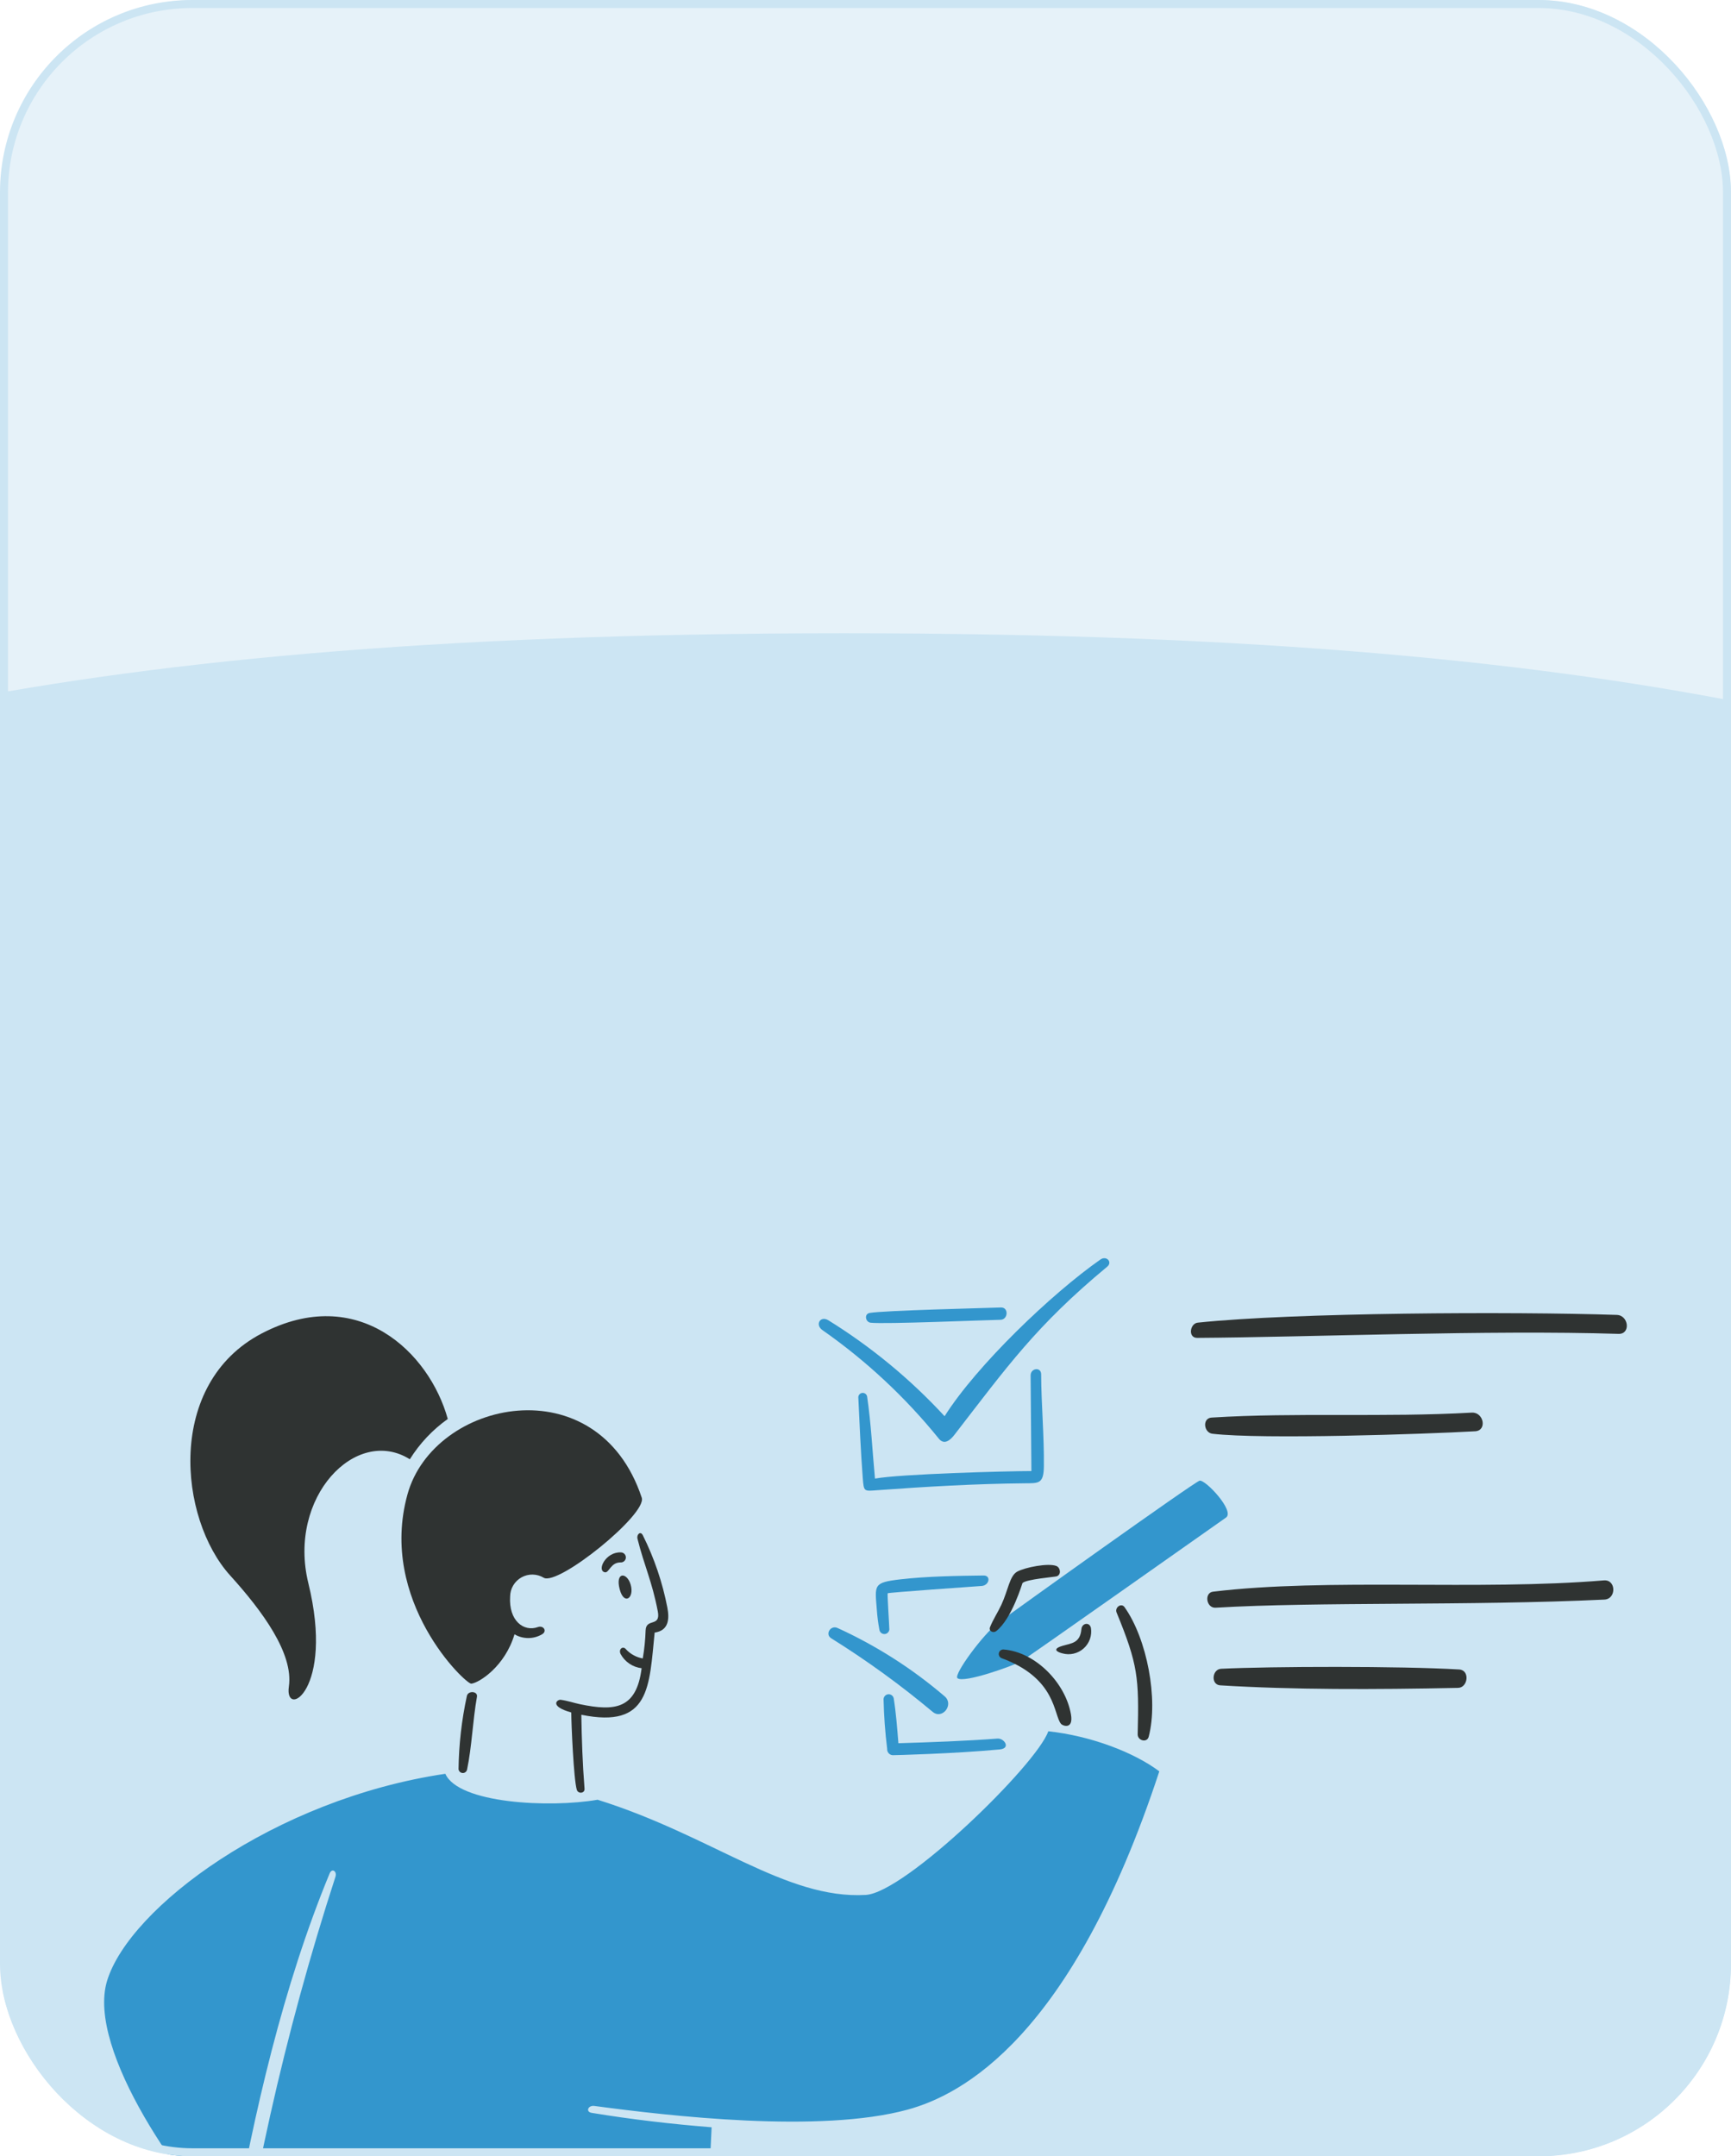 <svg width="216" height="269" viewBox="0 0 216 269" fill="none" xmlns="http://www.w3.org/2000/svg">
<g clip-path="url(#clip0_1292_66571)">
<g filter="url(#filter0_b_1292_66571)">
<rect x="0.334" width="216" height="280" rx="24" fill="#CCE5F3"/>
</g>
<path opacity="0.5" fill-rule="evenodd" clip-rule="evenodd" d="M-539.106 -112.815C-600.31 -136.658 -666.661 -161 -812 -161C-878.274 -161 -932 -107.274 -932 -41C-932 25.274 -878.274 79 -812 79C-707.641 79 -670.213 93.627 -630.38 109.193C-628.999 109.733 -627.616 110.273 -626.227 110.815C-565.023 134.658 -498.672 159 -353.333 159C-207.995 159 -141.644 134.658 -80.44 110.815C-79.051 110.274 -77.667 109.733 -76.287 109.193C-36.454 93.627 0.974 79 105.333 79C209.693 79 247.12 93.627 286.954 109.193C288.334 109.733 289.717 110.274 291.106 110.815C352.31 134.658 418.661 159 564 159C630.274 159 684 105.274 684 39C684 -27.274 630.274 -81 564 -81C459.641 -81 422.213 -95.627 382.38 -111.193C380.999 -111.733 379.616 -112.273 378.227 -112.815C317.023 -136.658 250.672 -161 105.333 -161C-40.005 -161 -106.356 -136.658 -167.56 -112.815C-168.949 -112.273 -170.333 -111.733 -171.713 -111.193C-211.546 -95.627 -248.974 -81 -353.333 -81C-457.693 -81 -495.12 -95.627 -534.954 -111.193C-536.334 -111.733 -537.717 -112.273 -539.106 -112.815Z" fill="white"/>
<path d="M149.681 184.72C148.981 184.92 126.402 201.049 124.534 202.466C122.666 203.883 118.99 208.888 119.468 209.345C120.208 210.053 126.536 207.762 127.383 207.271C128.23 206.78 151.827 190.118 152.983 189.319C154.139 188.52 150.386 184.521 149.681 184.72Z" fill="#3396CD"/>
<path d="M108.037 236.393C98.031 236.967 88.866 228.993 74.57 224.519C68.57 225.564 57.203 224.986 55.57 221.282C34.198 224.448 16.17 237.982 13.37 247.082C10.687 255.789 23.09 272.997 29.043 278.618C31.671 263.673 35.325 247.759 41.13 233.718C41.424 233.006 42.081 233.442 41.858 234.13C35.498 253.717 30.992 273.858 28.401 294.288C39.701 300.969 75.701 302.529 87.365 299.671C87.46 294.74 88.156 278.188 88.798 265.381C83.787 264.981 78.788 264.397 73.829 263.581C73.037 263.451 73.386 262.614 74.162 262.718C83.488 263.97 102.362 266.163 113.262 263.177C119.962 261.341 133.716 254.277 144.662 220.977C141.496 218.602 136.113 216.552 130.81 215.977C129.362 220.15 112.96 236.11 108.037 236.393Z" fill="#3396CD"/>
<path d="M102.655 165.952C108.104 169.767 112.99 174.327 117.172 179.5C117.835 180.287 118.572 179.668 119.072 179.025C125.718 170.437 129.272 165.397 138.156 158.025C138.856 157.447 138.064 156.601 137.317 157.125C131.228 161.379 121.866 170.344 117.869 176.676C113.599 172.05 108.721 168.024 103.369 164.708C102.344 164.082 101.66 165.29 102.655 165.952Z" fill="#3396CD"/>
<path d="M108.639 165.01C110.364 165.21 122.886 164.681 124.839 164.646C125.813 164.628 125.885 163.072 124.895 163.11C122.924 163.185 110.295 163.477 108.525 163.791C107.8 163.919 107.99 164.933 108.639 165.01Z" fill="#3396CD"/>
<path d="M104.507 203.092C103.638 202.7 102.924 203.883 103.716 204.374C108.146 207.135 112.378 210.204 116.381 213.556C117.589 214.565 119.075 212.643 117.881 211.625C113.845 208.168 109.343 205.295 104.507 203.092Z" fill="#3396CD"/>
<path d="M130.258 182.923C130.301 179.194 129.937 175.197 129.917 171.445C129.917 170.495 128.595 170.654 128.603 171.603C128.635 175.577 128.669 179.548 128.703 183.516C125.719 183.516 112.255 183.881 109.183 184.458C108.859 181.047 108.704 177.609 108.202 174.216C108.176 174.082 108.102 173.961 107.993 173.878C107.884 173.795 107.749 173.755 107.613 173.766C107.476 173.777 107.349 173.838 107.254 173.937C107.16 174.036 107.106 174.166 107.102 174.303C107.261 177.635 107.402 181.039 107.657 184.371C107.793 186.144 107.799 186.026 109.548 185.899C115.604 185.458 121.77 185.099 127.841 185.044C129.593 185.027 130.232 185.147 130.258 182.923Z" fill="#3396CD"/>
<path d="M122.729 196.546C119.38 196.589 115.729 196.641 112.399 197.02C108.924 197.42 109.169 197.712 109.415 200.844C109.472 201.668 109.578 202.487 109.731 203.298C109.75 203.45 109.823 203.59 109.938 203.691C110.052 203.793 110.2 203.849 110.353 203.849C110.506 203.849 110.654 203.793 110.768 203.691C110.883 203.59 110.956 203.45 110.974 203.298C110.974 202.728 110.697 198.857 110.774 198.762C110.851 198.667 121.366 197.929 122.489 197.852C123.457 197.785 123.694 196.533 122.729 196.546Z" fill="#3396CD"/>
<path d="M111.52 211.862C111.486 211.71 111.398 211.576 111.273 211.484C111.148 211.393 110.993 211.349 110.838 211.363C110.683 211.377 110.539 211.446 110.431 211.558C110.324 211.67 110.261 211.818 110.254 211.973C110.298 214.046 110.449 216.115 110.705 218.173C110.69 218.368 110.753 218.56 110.881 218.708C111.008 218.856 111.188 218.948 111.383 218.963C111.483 218.971 119.144 218.774 124.747 218.244C126.18 218.109 125.309 216.826 124.47 216.891C120.512 217.191 116.08 217.35 112.106 217.468C111.948 215.543 111.813 213.707 111.52 211.862Z" fill="#3396CD"/>
<path d="M77.514 193.664C75.583 193.546 74.435 195.928 75.472 196.142C76.01 196.253 76.184 194.907 77.427 194.915C77.593 194.926 77.757 194.872 77.882 194.762C78.008 194.653 78.085 194.499 78.096 194.333C78.108 194.167 78.053 194.003 77.944 193.878C77.835 193.752 77.68 193.675 77.514 193.664Z" fill="#2F3332"/>
<path d="M80.214 191.527C79.926 190.947 79.414 191.419 79.549 191.97C80.398 195.361 81.361 197.25 82.082 201.018C82.47 203.044 80.619 201.809 80.562 203.393C80.525 204.567 80.406 205.736 80.206 206.893C79.403 206.752 78.669 206.352 78.116 205.753C77.76 205.286 77.143 205.706 77.436 206.331C77.699 206.817 78.075 207.233 78.532 207.543C78.99 207.853 79.515 208.048 80.064 208.112C79.423 213.212 76.728 213.504 72.417 212.612C71.625 212.449 70.832 212.167 69.963 212.05C69.543 211.994 68.463 212.842 71.285 213.633C71.285 215.003 71.585 221.993 71.974 223.275C72.139 223.813 72.988 223.749 72.94 223.14C72.69 219.973 72.591 217.013 72.54 213.918C81.14 215.676 81.002 210.412 81.69 203.668C83.463 203.414 83.543 201.947 83.273 200.541C82.668 197.411 81.639 194.379 80.214 191.527Z" fill="#2F3332"/>
<path d="M55.874 177.018C53.574 168.698 44.665 160.086 32.674 166.34C20.683 172.594 22.274 189.423 28.724 196.546C32.776 201.019 36.64 206.298 36.046 210.398C35.452 214.498 41.763 210.936 38.476 197.503C35.849 186.769 44.428 177.841 51.14 182.044C52.37 180.072 53.98 178.364 55.874 177.018Z" fill="#2F3332"/>
<path d="M67.842 196.823C69.633 197.886 80.765 188.905 80.08 186.841C74.58 170.284 54.126 174.578 50.847 186.421C47.168 199.71 58.121 210.133 58.818 210.042C59.831 209.909 63.018 207.865 64.201 203.883C64.722 204.188 65.315 204.349 65.919 204.349C66.522 204.349 67.115 204.188 67.636 203.883C68.316 203.496 67.825 202.724 67.106 202.983C65.354 203.608 63.465 202.191 63.655 199.168C63.66 198.681 63.792 198.203 64.041 197.784C64.289 197.365 64.643 197.019 65.069 196.781C65.493 196.543 65.974 196.421 66.461 196.429C66.948 196.436 67.425 196.572 67.842 196.823Z" fill="#2F3332"/>
<path d="M58.256 211.585C57.606 214.581 57.259 217.635 57.219 220.7C57.231 220.827 57.288 220.945 57.38 221.034C57.472 221.123 57.592 221.176 57.719 221.185C57.846 221.194 57.973 221.157 58.075 221.081C58.178 221.005 58.25 220.895 58.28 220.771C58.886 217.854 58.98 214.708 59.515 211.676C59.642 210.952 58.392 210.881 58.256 211.585Z" fill="#2F3332"/>
<path d="M78.7 197.7C78.244 196.114 76.742 196.045 77.331 198.278C77.867 200.3 79.181 199.368 78.7 197.7Z" fill="#2F3332"/>
<path d="M127.59 197.487C128.067 197.007 131.59 196.733 131.857 196.648C132.464 196.448 132.324 195.555 131.817 195.358C130.796 194.958 127.907 195.532 126.941 196.058C125.975 196.584 125.813 198.347 124.954 200.198C124.513 201.148 123.922 202.022 123.537 202.992C123.35 203.465 123.921 203.792 124.329 203.467C126.276 201.933 127.566 197.511 127.59 197.487Z" fill="#2F3332"/>
<path d="M125.222 205.775C125.089 205.768 124.958 205.809 124.852 205.89C124.746 205.971 124.672 206.087 124.644 206.217C124.615 206.347 124.634 206.483 124.696 206.601C124.759 206.719 124.861 206.81 124.985 206.86C131.874 209.384 131.451 213.977 132.41 215.068C132.617 215.304 133.972 215.808 133.637 213.868C132.961 209.954 129.219 206.09 125.222 205.775Z" fill="#2F3332"/>
<path d="M139.328 201.152C142.006 207.68 142.138 209.291 141.964 216.352C141.944 217.144 143.131 217.462 143.341 216.652C144.558 211.964 143.133 204.452 140.325 200.496C139.911 199.912 139.081 200.551 139.328 201.152Z" fill="#2F3332"/>
<path d="M134.943 203.234C134.786 205.008 133.666 204.994 132.568 205.324C131.196 205.736 131.974 206.115 132.568 206.258C133.025 206.387 133.507 206.399 133.969 206.292C134.432 206.186 134.86 205.965 135.215 205.65C135.57 205.334 135.84 204.935 136 204.488C136.159 204.041 136.204 203.561 136.13 203.092C135.964 202.31 135.01 202.475 134.943 203.234Z" fill="#2F3332"/>
<path d="M184.075 178.553C185.595 178.469 185.151 176.141 183.647 176.226C172.78 176.842 161.727 176.186 151.193 176.844C149.993 176.918 150.204 178.735 151.293 178.862C157.574 179.594 177.941 178.9 184.075 178.553Z" fill="#2F3332"/>
<path d="M201.743 164.036C188.795 163.608 161.493 163.736 149.461 165.002C148.479 165.102 148.21 166.909 149.39 166.902C163.163 166.816 185.869 165.893 201.965 166.402C203.501 166.452 203.248 164.086 201.743 164.036Z" fill="#2F3332"/>
<path d="M200.136 197.155C184.454 198.455 165.659 196.836 151.368 198.564C150.236 198.701 150.52 200.628 151.684 200.564C164.443 199.801 183.346 200.349 200.199 199.551C201.719 199.474 201.679 197.027 200.136 197.155Z" fill="#2F3332"/>
<path d="M182.08 208.269C174.749 207.831 158.524 207.879 152.38 208.181C151.232 208.238 151.066 210.174 152.261 210.247C161.412 210.809 171.401 210.78 181.944 210.564C183.188 210.539 183.449 208.35 182.08 208.269Z" fill="#2F3332"/>
</g>
<rect x="0.5" y="0.5" width="215" height="268" rx="23.5" stroke="#CCE5F3"/>
<defs>
<filter id="filter0_b_1292_66571" x="-29.666" y="-30" width="276" height="340" filterUnits="userSpaceOnUse" color-interpolation-filters="sRGB">
<feFlood flood-opacity="0" result="BackgroundImageFix"/>
<feGaussianBlur in="BackgroundImageFix" stdDeviation="15"/>
<feComposite in2="SourceAlpha" operator="in" result="effect1_backgroundBlur_1292_66571"/>
<feBlend mode="normal" in="SourceGraphic" in2="effect1_backgroundBlur_1292_66571" result="shape"/>
</filter>
<clipPath id="clip0_1292_66571">
<rect width="216" height="269" rx="24" fill="white"/>
</clipPath>
</defs>
</svg>
